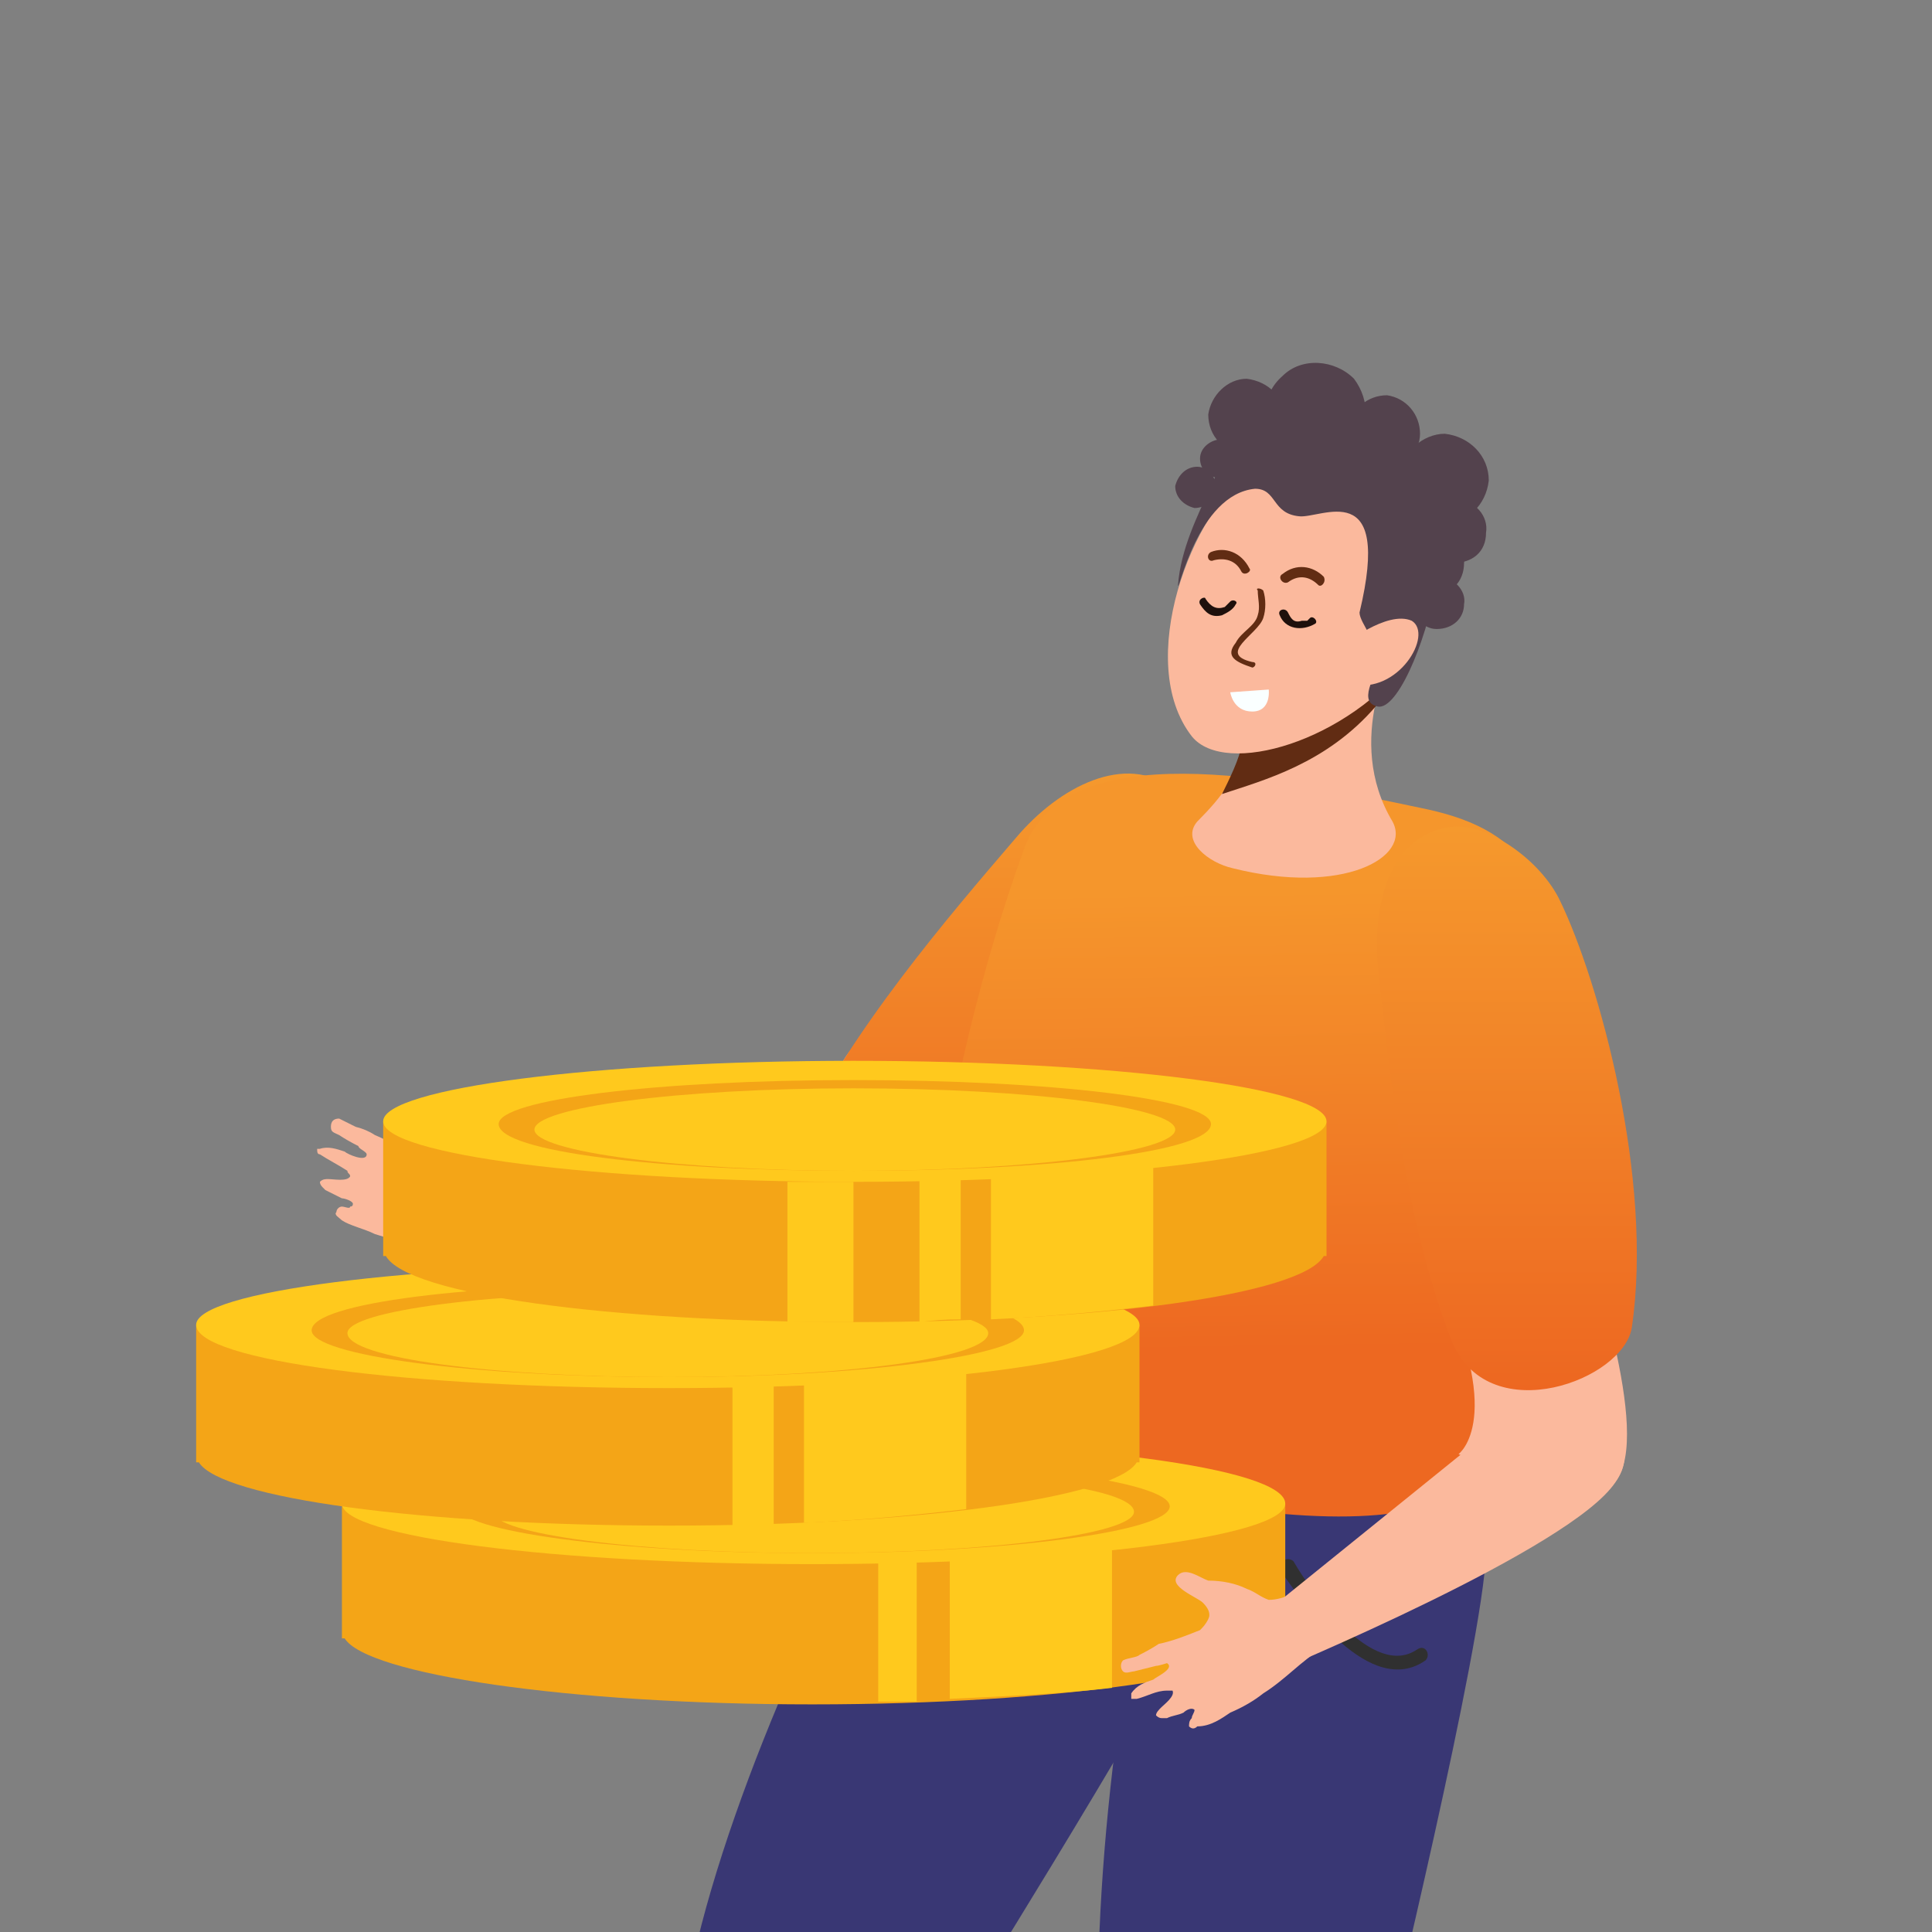 <?xml version="1.0" encoding="UTF-8"?> <svg xmlns="http://www.w3.org/2000/svg" width="591" height="591" viewBox="0 0 591 591" fill="none"><rect x="0" y="0" width="591" height="591" fill="#808080" stroke="none"/> <g clip-path="url(#clip0_587_37)"> <path d="M296.408 355.632C292.202 359.838 264.439 414.524 245.93 415.365C232.469 415.365 219.849 374.982 219.849 374.982C219.849 374.982 237.517 377.506 255.184 330.393C270.328 290.851 296.408 355.632 296.408 355.632Z" fill="#FBB99D"></path> <path d="M240.894 415.365C209.766 413.682 125.635 374.982 125.635 374.982L142.461 364.045L247.625 378.347C247.625 378.347 272.023 416.206 240.894 415.365Z" fill="#FBB99D"></path> <path d="M147.495 361.521C146.653 359.838 146.653 357.314 145.812 355.632C144.129 351.425 141.605 348.06 139.082 344.695C138.24 342.171 137.399 337.123 134.034 337.123C128.986 337.123 133.192 345.536 133.192 348.06C133.192 349.743 132.351 352.266 130.668 353.108C128.986 353.108 128.145 353.108 126.462 352.267C122.255 351.425 118.89 348.901 114.684 347.219C113.001 346.097 111.038 345.256 108.795 344.695C107.112 343.853 105.429 343.012 103.747 342.171C102.064 342.171 101.223 343.012 101.223 344.695C101.223 346.377 102.064 346.377 103.747 347.219C105.429 348.34 107.392 349.462 109.636 350.584C109.636 351.425 112.16 352.266 112.16 353.108C112.16 355.632 106.271 353.108 105.429 352.267C102.905 351.425 100.382 350.584 97.858 351.425C97.297 351.425 97.016 351.425 97.016 351.425C97.016 352.266 97.016 353.108 97.858 353.108C100.382 354.79 103.747 356.473 106.271 358.155C106.271 358.997 107.112 358.997 107.112 359.838C106.271 361.521 102.064 360.68 100.381 360.68C99.54 360.68 98.699 360.68 97.858 361.521C97.858 362.082 98.138 362.643 98.699 363.204C98.699 363.204 98.979 363.484 99.54 364.045C101.223 364.886 102.905 365.727 104.588 366.568C105.429 366.568 107.953 367.41 107.953 368.251C107.953 368.812 107.673 369.093 107.112 369.093C107.112 369.934 105.429 369.093 104.588 369.093C103.747 369.093 102.906 369.934 102.906 370.775C102.064 371.616 103.747 372.458 104.588 373.299C107.112 374.982 111.319 375.823 114.684 377.506C118.049 378.628 121.695 379.469 125.621 380.03C133.192 381.712 140.764 382.554 147.495 384.236C148.616 384.797 149.738 385.077 150.86 385.077C153.384 385.077 155.066 384.236 156.749 383.395C160.114 380.871 161.797 376.664 161.797 372.458C161.797 371.616 161.797 368.251 160.956 368.251C160.114 367.41 158.432 367.41 157.59 367.41C155.908 366.849 154.506 366.568 153.384 366.568C150.86 365.727 149.177 364.045 147.495 361.521Z" fill="#FBB99D"></path> <path d="M310.717 256.359C324.178 240.374 344.369 230.278 358.671 241.215C367.084 247.946 369.608 268.978 364.56 282.439C355.306 306.837 322.495 359.839 284.636 385.92C270.334 396.015 231.634 376.665 243.412 350.585C259.397 316.091 290.526 279.915 310.717 256.359Z" fill="url(#paint0_linear_587_37)"></path> <path d="M423.445 627.373C423.445 627.373 453.732 502.86 454.573 475.097C457.097 434.714 420.08 398.538 376.332 416.206C346.886 427.984 312.393 674.486 357.823 703.932C398.206 730.854 423.445 627.373 423.445 627.373Z" fill="#393774"></path> <path d="M299.782 606.34C299.782 606.34 367.928 496.971 378.023 470.89C392.325 433.032 367.928 387.601 321.656 390.125C289.686 391.808 180.317 616.436 213.969 658.501C244.256 697.201 299.782 606.34 299.782 606.34Z" fill="#393774"></path> <path d="M260.232 843.589C240.041 795.634 196.293 643.358 209.754 605.499C224.056 564.275 276.217 590.356 290.519 645.882C299.773 681.217 329.219 803.206 335.108 836.858C336.791 844.43 315.758 853.685 303.139 855.367C303.139 855.367 266.121 857.05 260.232 843.589Z" fill="#393774"></path> <path d="M391.48 480.144C399.051 491.081 419.243 519.686 436.069 507.908C437.751 506.225 436.069 502.86 433.545 504.542C420.084 513.797 401.575 487.716 395.686 477.62C394.004 475.938 390.638 477.62 391.48 480.144Z" fill="#303030"></path> <path d="M263.605 496.13C277.066 495.289 291.368 484.351 298.099 471.732C299.781 468.367 304.829 471.732 303.147 475.097C294.734 489.399 280.432 501.178 262.764 502.019C259.399 502.86 259.399 496.971 263.605 496.13Z" fill="#303030"></path> <path d="M313.247 259.723C325.866 224.388 390.647 237.849 434.395 247.103C463.84 252.992 480.666 267.294 476.46 321.979C474.777 343.012 473.095 408.633 460.475 441.444C458.793 447.333 449.538 452.381 444.49 456.588C416.727 478.462 273.705 447.333 280.436 414.522C280.436 414.522 285.484 336.281 313.247 259.723Z" fill="url(#paint1_linear_587_37)"></path> <path d="M426.817 198.309C426.817 198.309 380.545 205.881 383.069 209.247C385.592 213.453 380.545 221.025 379.703 227.755C379.703 236.168 373.814 243.74 366.242 251.312C361.195 257.201 369.608 263.931 377.179 265.614C410.832 274.027 431.864 262.249 425.975 251.312C410.832 226.073 426.817 198.309 426.817 198.309Z" fill="#FBB99D"></path> <path d="M379.702 227.755C380.544 221.024 385.591 213.453 383.068 209.246C380.544 205.881 430.181 197.468 430.181 197.468C430.181 197.468 422.609 205.04 420.926 215.977C405.783 233.644 386.433 238.692 373.813 242.898C375.496 239.533 379.702 231.12 379.702 227.755Z" fill="#612C13"></path> <path d="M383.074 143.623C364.566 156.242 346.898 202.514 364.565 225.23C374.661 237.849 412.52 226.912 431.87 200.832C434.394 197.467 440.283 178.116 431.87 156.242C428.505 146.147 402.424 130.162 383.074 143.623Z" fill="#FBB99D"></path> <path d="M360.353 178.957C360.353 182.322 366.242 151.194 383.909 149.511C390.64 149.511 388.957 157.083 397.37 157.924C404.101 158.765 425.974 145.305 415.879 187.37C415.879 189.052 417.562 191.576 418.403 193.259C419.244 195.783 415.037 200.831 415.037 203.355C415.037 205.879 422.609 198.307 422.609 200.831C421.768 205.038 415.037 214.292 420.927 215.974C426.816 218.498 436.07 197.466 439.435 178.116C440.277 173.068 445.324 153.718 446.166 149.511C447.007 140.257 403.259 125.113 383.909 124.272C372.972 123.431 375.496 139.416 370.448 148.67C366.242 157.924 361.194 168.02 360.353 178.957Z" fill="#53424D"></path> <path d="M410.828 197.467C410.828 197.467 424.289 186.53 431.861 189.895C438.591 194.101 427.655 212.61 413.352 209.245C398.209 205.88 406.622 199.991 410.828 197.467Z" fill="#FBB99D"></path> <path d="M378.869 140.256C378.869 143.622 376.345 146.146 372.98 146.146C369.615 146.146 367.091 143.622 367.091 140.256C367.091 136.891 370.456 134.367 373.821 134.367C377.187 134.367 379.71 136.891 378.869 140.256Z" fill="#53424D"></path> <path d="M392.319 127.638C392.319 134.369 387.272 139.416 380.541 138.575C374.652 138.575 369.604 133.527 369.604 126.796C370.445 120.907 375.493 115.86 381.382 115.86C388.113 116.701 393.161 121.749 392.319 127.638Z" fill="#53424D"></path> <path d="M412.507 137.734C406.618 143.623 396.522 142.782 391.475 136.892C385.585 130.162 385.586 120.908 392.316 115.019C398.205 109.13 408.301 109.971 414.19 115.86C419.238 122.59 419.238 131.845 412.507 137.734Z" fill="#53424D"></path> <path d="M434.387 132.686C434.387 138.576 429.339 142.782 422.609 142.782C416.719 142.782 412.513 137.734 412.513 131.004C413.354 125.115 418.402 120.908 424.291 120.908C430.18 121.75 434.387 126.797 434.387 132.686Z" fill="#53424D"></path> <path d="M455.418 146.988C454.577 154.56 448.687 160.449 441.116 159.607C433.544 159.607 427.655 152.877 428.496 145.305C428.496 138.575 435.227 132.686 441.957 132.686C449.529 133.527 455.418 139.416 455.418 146.988Z" fill="#53424D"></path> <path d="M454.578 162.973C454.578 168.862 450.372 172.227 444.483 172.227C439.435 172.227 435.228 167.179 435.228 162.132C435.228 157.084 440.276 152.877 445.324 152.877C451.213 152.877 455.42 157.925 454.578 162.973Z" fill="#53424D"></path> <path d="M447.854 172.228C447.854 178.117 443.647 182.324 437.758 181.482C432.71 181.482 428.504 177.276 428.504 171.387C429.345 166.339 433.552 162.133 438.599 162.133C444.488 162.974 448.695 167.181 447.854 172.228Z" fill="#53424D"></path> <path d="M372.122 149.513C372.122 152.878 368.757 155.402 365.391 155.402C362.026 154.56 359.502 152.037 359.502 148.671C360.344 145.306 362.868 142.782 366.233 142.782C369.598 142.782 372.122 146.147 372.122 149.513Z" fill="#53424D"></path> <path d="M447.853 184.846C447.853 189.052 444.487 192.418 439.44 192.418C435.233 192.418 431.868 188.211 431.868 184.005C431.868 179.798 436.074 176.433 440.281 176.433C444.487 176.433 448.694 180.639 447.853 184.846Z" fill="#53424D"></path> <path d="M400.725 189.054C400.725 189.054 400.725 189.054 399.884 189.895C399.323 189.895 398.762 189.895 398.201 189.895C395.677 190.736 394.836 189.054 393.994 187.371C393.153 185.689 390.629 186.53 391.471 188.213C393.153 192.419 398.201 193.261 402.407 190.737C403.249 189.895 401.566 188.213 400.725 189.054Z" fill="#1E100C"></path> <path d="M376.335 184.006C375.774 184.566 375.213 185.127 374.653 185.688C372.129 186.529 370.446 185.688 368.763 183.164C368.763 182.323 366.24 183.164 367.081 184.847C368.764 187.371 370.446 189.053 373.811 188.212C375.494 187.371 377.176 186.529 378.018 184.847C378.859 184.005 377.177 183.164 376.335 184.006Z" fill="#1E100C"></path> <path d="M371.279 171.387C374.644 170.545 378.009 171.386 379.692 174.752C380.533 176.434 383.057 174.752 382.215 173.911C379.692 168.863 374.644 167.18 370.437 168.862C368.755 169.704 369.596 172.228 371.279 171.387Z" fill="#612C13"></path> <path d="M394.008 178.117C397.374 175.593 400.739 176.434 403.263 178.958C404.104 179.8 405.787 178.117 404.946 176.434C401.58 173.069 396.532 172.228 392.326 175.593C390.643 176.435 392.326 178.958 394.008 178.117Z" fill="#612C13"></path> <path d="M384.746 180.64C384.746 183.164 385.587 185.688 384.746 188.212C383.905 191.577 379.698 193.26 378.016 196.625C374.65 200.832 378.016 202.514 383.063 204.196C383.905 204.196 384.746 202.514 383.063 202.514C372.126 199.99 384.746 194.101 386.429 189.053C387.27 186.529 387.27 183.164 386.429 180.64C385.587 179.799 383.905 179.799 384.746 180.64Z" fill="#612C13"></path> <path d="M388.111 210.927C388.111 210.927 388.952 217.658 383.063 217.658C377.174 217.658 376.333 211.769 376.333 211.769L388.111 210.927Z" fill="#FAFFFF"></path> <path d="M406.616 205.879C405.775 208.403 402.41 210.086 399.886 209.245C397.362 208.404 395.679 205.038 396.521 202.514C397.362 199.99 400.727 198.308 403.251 199.149C405.775 199.99 407.457 203.355 406.616 205.879Z" fill="#FBB99D"></path> <path d="M363.71 194.943C366.234 193.26 369.599 193.26 371.281 195.784C372.964 197.466 372.964 200.832 370.44 203.356C367.916 205.038 364.551 205.038 362.868 202.514C361.186 199.99 361.186 196.625 363.71 194.943Z" fill="#FBB99D"></path> <path d="M393.16 459.954V501.178H392.319C385.588 512.115 324.173 521.37 248.456 521.37C173.579 521.37 112.164 512.115 105.434 501.178H104.592V459.954H393.16Z" fill="#F4A517"></path> <path d="M340.164 460.795V516.321C325.862 518.004 309.036 518.845 290.527 519.686V460.795H340.164Z" fill="#FFC91D"></path> <path d="M280.424 470.891V520.528C276.498 520.528 272.572 520.528 268.646 520.528V470.891H280.424Z" fill="#FFC91D"></path> <path d="M104.592 459.954C104.592 470.05 169.373 478.463 248.456 478.463C328.38 478.463 393.16 470.05 393.16 459.954C393.16 449.017 328.38 440.604 248.456 440.604C169.373 440.604 104.592 449.017 104.592 459.954Z" fill="#FFC91D"></path> <path d="M139.924 460.795C139.924 468.367 188.72 475.097 248.453 475.097C309.027 475.097 357.822 468.367 357.822 460.795C357.822 453.223 309.027 446.493 248.453 446.493C188.72 446.493 139.924 453.223 139.924 460.795Z" fill="#F4A517"></path> <path d="M150.863 462.477C150.863 469.208 194.611 475.097 248.455 475.097C303.14 475.097 346.888 469.208 346.888 462.477C346.888 454.905 303.14 449.858 248.455 449.858C194.611 449.858 150.863 454.905 150.863 462.477Z" fill="#FFC91D"></path> <path d="M348.567 405.269V447.335H347.726C340.996 458.272 279.58 466.684 204.704 466.684C128.987 466.684 67.572 458.272 60.841 447.335H60V405.269H348.567Z" fill="#F4A517"></path> <path d="M295.569 406.952V461.637C281.267 463.319 264.441 465.002 245.932 465.843V406.952H295.569Z" fill="#FFC91D"></path> <path d="M236.679 417.047V466.685C232.192 466.685 227.985 466.685 224.059 466.685V417.047H236.679Z" fill="#FFC91D"></path> <path d="M60 405.27C60 416.207 124.78 424.62 204.704 424.62C283.787 424.62 348.567 416.207 348.567 405.27C348.567 395.174 283.787 386.761 204.704 386.761C124.78 386.761 60 395.174 60 405.27Z" fill="#FFC91D"></path> <path d="M95.334 406.953C95.334 414.524 144.13 421.254 204.704 421.254C264.437 421.254 313.232 414.524 313.232 406.953C313.232 398.54 264.437 392.65 204.704 392.65C144.13 392.65 95.334 398.54 95.334 406.953Z" fill="#F4A517"></path> <path d="M106.281 407.794C106.281 415.366 150.028 421.255 204.713 421.255C258.557 421.255 302.305 415.366 302.305 407.794C302.305 401.063 258.557 395.174 204.713 395.174C150.028 395.174 106.281 401.063 106.281 407.794Z" fill="#FFC91D"></path> <path d="M405.778 343.012V384.236H404.937C398.207 396.015 336.791 404.427 261.074 404.427C186.198 404.427 124.782 396.015 118.052 384.236H117.211V343.012H405.778Z" fill="#F4A517"></path> <path d="M352.773 344.695V399.379C338.471 401.062 321.645 402.745 303.136 403.586V344.695H352.773Z" fill="#FFC91D"></path> <path d="M293.883 353.949V403.586C289.396 403.586 285.189 403.867 281.263 404.428V353.949H293.883Z" fill="#FFC91D"></path> <path d="M117.211 343.012C117.211 353.108 181.991 361.521 261.074 361.521C340.998 361.521 405.778 353.108 405.778 343.012C405.778 332.917 340.998 324.503 261.074 324.503C181.991 324.503 117.211 332.917 117.211 343.012Z" fill="#FFC91D"></path> <path d="M152.542 343.854C152.542 352.267 201.338 358.155 261.071 358.155C321.645 358.155 370.44 352.267 370.44 343.854C370.44 336.282 321.645 330.392 261.071 330.392C201.338 330.392 152.542 336.282 152.542 343.854Z" fill="#F4A517"></path> <path d="M163.484 345.537C163.484 352.267 207.231 358.156 261.075 358.156C315.76 358.156 359.508 352.267 359.508 345.537C359.508 338.806 315.76 332.917 261.075 332.917C207.231 332.917 163.484 338.806 163.484 345.537Z" fill="#FFC91D"></path> <path d="M240.881 404.427H261.072V361.521H240.881V404.427Z" fill="#FFC91D"></path> <path d="M484.866 375.823C484.866 381.712 505.898 438.921 494.12 453.223C484.866 463.319 446.166 444.81 446.166 444.81C446.166 444.81 461.309 433.873 438.594 388.443C420.085 350.584 484.866 375.823 484.866 375.823Z" fill="#FBB99D"></path> <path d="M490.767 457.429C468.893 479.303 382.239 514.638 382.239 514.638L385.604 494.446L468.893 427.142C468.893 427.142 512.641 435.555 490.767 457.429Z" fill="#FBB99D"></path> <path d="M388.12 489.4C385.596 488.559 383.913 486.876 381.389 486.034C378.024 484.352 373.817 483.511 369.611 483.511C367.087 482.669 362.88 479.304 360.356 481.828C356.991 485.193 366.246 488.558 367.928 490.241C369.611 491.924 370.452 493.606 369.611 495.289C368.769 496.972 367.928 497.813 367.087 498.654C362.88 500.337 358.674 502.019 354.467 502.861C352.785 503.982 350.822 505.104 348.578 506.226C347.737 507.067 345.213 507.067 343.53 507.909C342.689 508.75 342.689 510.432 343.53 511.274C344.372 512.115 346.054 511.274 346.896 511.274C349.139 510.713 351.383 510.152 353.626 509.591C354.467 509.591 356.991 508.75 356.991 508.75C359.515 510.432 353.626 512.956 352.785 513.797C350.261 514.639 347.737 515.48 346.054 518.004C346.054 518.565 346.054 519.126 346.054 519.687C346.054 519.687 346.896 519.687 347.737 519.687C351.102 518.845 353.626 517.163 356.991 517.163C357.833 517.163 358.674 517.163 358.674 517.163C359.515 518.845 356.15 521.369 355.309 522.21C354.467 523.052 353.626 523.893 353.626 524.735C354.187 525.296 354.748 525.576 355.309 525.576C355.87 525.576 356.43 525.576 356.991 525.576C358.674 524.735 360.356 524.734 362.039 523.893C362.88 523.052 364.563 522.211 365.404 523.052C365.965 523.052 365.965 523.052 365.404 523.052C365.404 523.893 364.563 524.735 364.563 525.576C363.722 526.417 363.722 527.258 363.722 528.1C364.563 528.941 365.404 528.941 366.246 528.1C370.452 528.1 373.817 525.576 376.341 523.893C380.267 522.211 383.633 520.247 386.437 518.004C393.167 513.797 398.215 507.908 404.104 504.543C405.226 503.982 406.348 503.421 407.47 502.861C409.152 501.178 409.152 498.654 409.152 496.971C409.994 492.765 408.311 488.558 405.787 486.034C404.104 485.193 402.422 483.511 401.581 483.511C400.739 483.511 399.056 485.193 398.215 486.034C397.093 486.595 395.972 487.156 394.85 487.717C393.167 488.558 390.644 489.4 388.12 489.4Z" fill="#FBB99D"></path> <path d="M421.771 298.424C419.247 276.55 425.136 255.517 443.645 252.993C454.582 251.311 471.408 263.089 477.297 275.709C489.076 300.107 505.902 360.681 499.171 406.111C496.647 422.096 456.265 437.24 444.486 411.159C430.184 375.824 425.136 328.711 421.771 298.424Z" fill="url(#paint2_linear_587_37)"></path> </g> <defs> <linearGradient id="paint0_linear_587_37" x1="304.182" y1="236.637" x2="304.182" y2="388.643" gradientUnits="userSpaceOnUse"> <stop stop-color="#F5992D"></stop> <stop offset="1" stop-color="#ED6721"></stop> </linearGradient> <linearGradient id="paint1_linear_587_37" x1="375.983" y1="272.617" x2="378.653" y2="463.894" gradientUnits="userSpaceOnUse"> <stop stop-color="#F5962C"></stop> <stop offset="0.735" stop-color="#ED6821"></stop> </linearGradient> <linearGradient id="paint2_linear_587_37" x1="460.963" y1="252.833" x2="460.963" y2="425.258" gradientUnits="userSpaceOnUse"> <stop stop-color="#F5992D"></stop> <stop offset="1" stop-color="#ED6721"></stop> </linearGradient> <clipPath id="clip0_587_37"> <rect width="591" height="591" fill="white"></rect> </clipPath> </defs> </svg> 